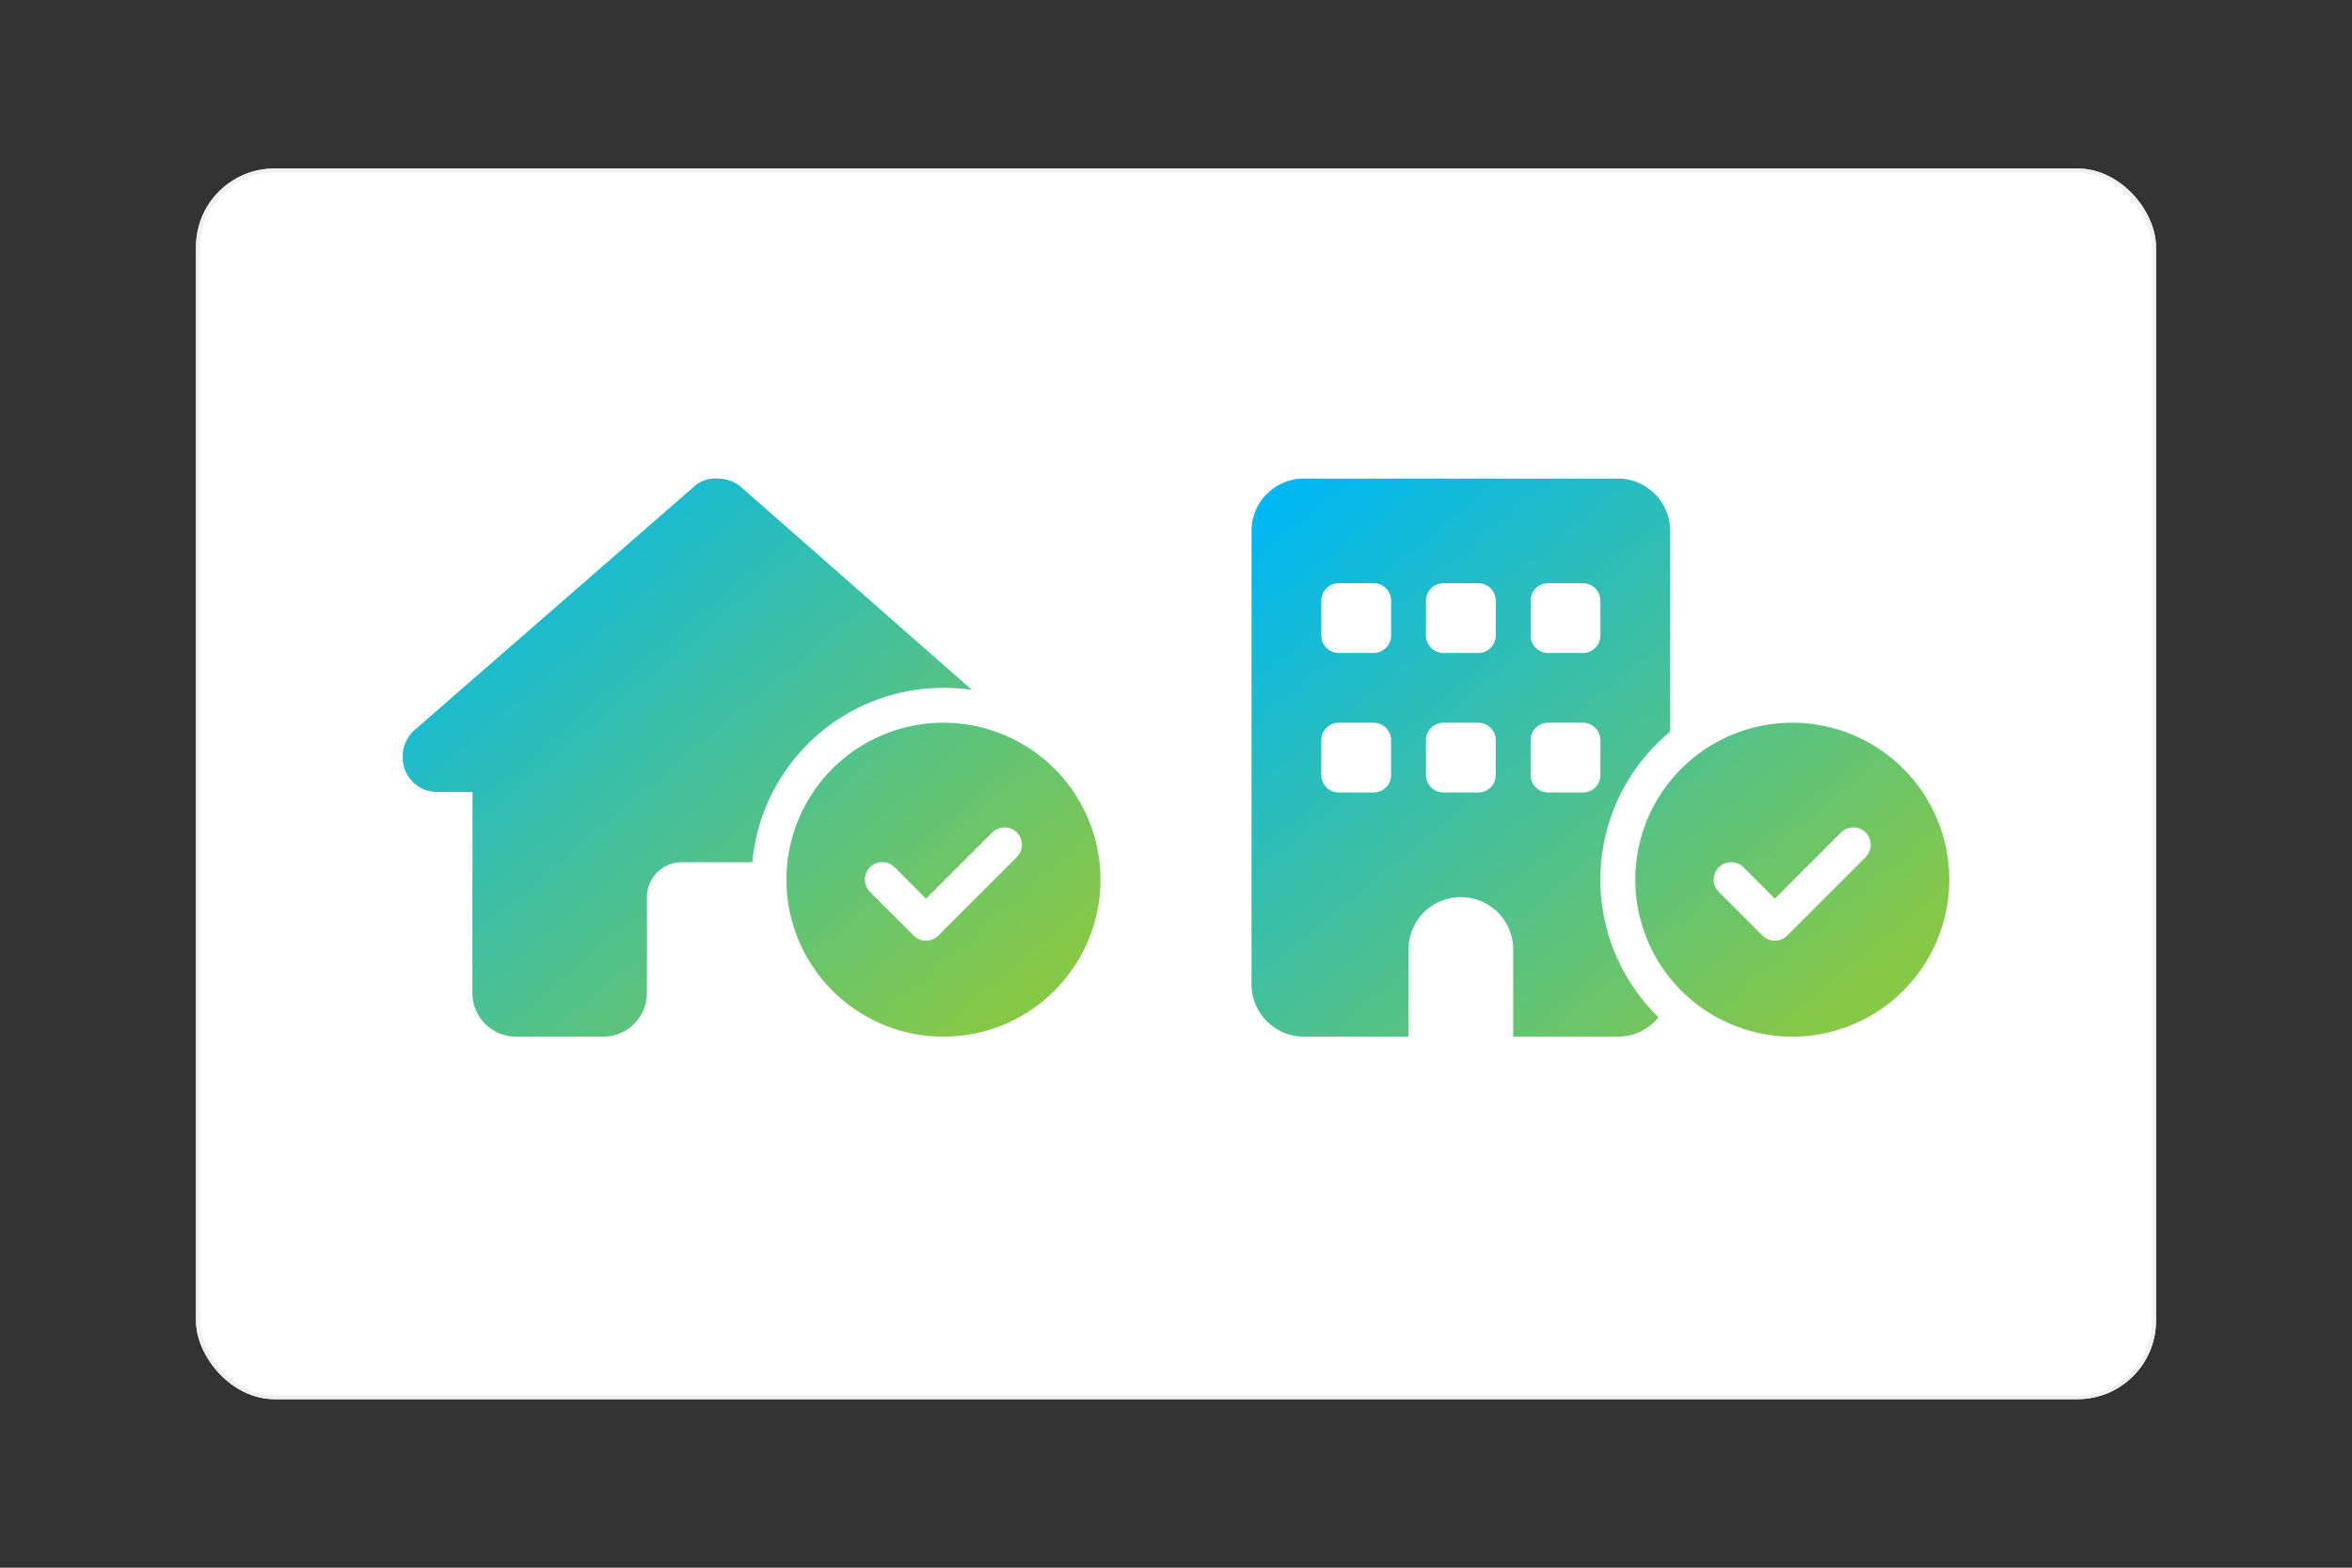 <?xml version="1.0" encoding="UTF-8"?>
<svg xmlns="http://www.w3.org/2000/svg" xmlns:xlink="http://www.w3.org/1999/xlink" width="600" height="400" viewBox="0 0 600 400">
  <rect x="0" y="0" width="600" height="400" fill="#333333" stroke="none"/>
  <defs>
    <linearGradient id="linear-gradient" y1="0.099" x2="0.854" y2="0.931" gradientUnits="objectBoundingBox">
      <stop offset="0" stop-color="#00b8f1"></stop>
      <stop offset="1" stop-color="#87c846"></stop>
    </linearGradient>
  </defs>
  <g id="Hausanschluss-Kachel-600x400" transform="translate(-242.199 -1035.162)">
    <g id="DCC-SWDU-Logokachel-weiss" transform="translate(242.199 1035.162)">
      <rect id="Rechteck_643" data-name="Rechteck 643" width="600" height="400" rx="20" fill="none"></rect>
      <g id="Rechteck_620" data-name="Rechteck 620" transform="translate(50 43)" fill="#fff" stroke="#f0f0f0" stroke-width="1">
        <rect width="500" height="314" rx="20" stroke="none"></rect>
        <rect x="0.5" y="0.5" width="499" height="313" rx="19.5" fill="none"></rect>
      </g>
    </g>
    <g id="Icon-Immobilienanschluss-GEBAG" transform="translate(-536.068 -2853.733)">
      <g id="Gruppe_3366" data-name="Gruppe 3366" transform="translate(881 4011)">
        <g id="Gruppe_3365" data-name="Gruppe 3365">
          <path id="Icon_fa-solid-building-circle-check" data-name="Icon fa-solid-building-circle-check" d="M13.35,0A13.353,13.353,0,0,0,0,13.35v115.7A13.353,13.353,0,0,0,13.35,142.4h26.7v-22.25a13.35,13.35,0,1,1,26.7,0V142.4h26.7a13.268,13.268,0,0,0,10.374-4.951A48.967,48.967,0,0,1,106.8,64.58V13.35A13.353,13.353,0,0,0,93.449,0ZM17.8,66.749a4.463,4.463,0,0,1,4.45-4.45h8.9a4.463,4.463,0,0,1,4.45,4.45v8.9a4.463,4.463,0,0,1-4.45,4.45h-8.9a4.463,4.463,0,0,1-4.45-4.45Zm31.15-4.45h8.9a4.463,4.463,0,0,1,4.45,4.45v8.9a4.463,4.463,0,0,1-4.45,4.45h-8.9a4.463,4.463,0,0,1-4.45-4.45v-8.9A4.463,4.463,0,0,1,48.949,62.3Zm22.25,4.45a4.463,4.463,0,0,1,4.45-4.45h8.9A4.463,4.463,0,0,1,89,66.749v8.9a4.463,4.463,0,0,1-4.45,4.45h-8.9a4.463,4.463,0,0,1-4.45-4.45ZM22.25,26.7h8.9a4.463,4.463,0,0,1,4.45,4.45v8.9a4.463,4.463,0,0,1-4.45,4.45h-8.9a4.463,4.463,0,0,1-4.45-4.45v-8.9A4.463,4.463,0,0,1,22.25,26.7ZM44.5,31.15a4.463,4.463,0,0,1,4.45-4.45h8.9a4.463,4.463,0,0,1,4.45,4.45v8.9a4.463,4.463,0,0,1-4.45,4.45h-8.9a4.463,4.463,0,0,1-4.45-4.45ZM75.649,26.7h8.9A4.463,4.463,0,0,1,89,31.15v8.9a4.463,4.463,0,0,1-4.45,4.45h-8.9a4.463,4.463,0,0,1-4.45-4.45v-8.9A4.463,4.463,0,0,1,75.649,26.7ZM178,102.348A40.049,40.049,0,1,0,137.948,142.4,40.049,40.049,0,0,0,178,102.348ZM156.665,90.306a4.465,4.465,0,0,1,0,6.286l-20.025,20.025a4.465,4.465,0,0,1-6.286,0L119.23,105.491a4.445,4.445,0,1,1,6.286-6.286l7.982,7.982L150.38,90.306A4.465,4.465,0,0,1,156.665,90.306Z" transform="translate(216.537)" fill="url(#linear-gradient)"></path>
          <path id="Icon_fa-solid-house-circle-check" data-name="Icon fa-solid-house-circle-check" d="M89.193,97.9a48.965,48.965,0,0,1,48.755-44.5,51.849,51.849,0,0,1,7.259.528L86.078,1.947A9.238,9.238,0,0,0,80.238,0a8.024,8.024,0,0,0-6.119,2.225L2.781,64.385A9.039,9.039,0,0,0,0,71.06a8.809,8.809,0,0,0,8.9,8.928h8.9V99.372a7.032,7.032,0,0,0-.028.779v31.122A11.122,11.122,0,0,0,28.9,142.4h4.45c.334,0,.667-.028,1-.056.417.028.834.056,1.252.056H51.174A11.122,11.122,0,0,0,62.3,131.273V106.8a8.89,8.89,0,0,1,8.9-8.9Zm88.8,4.45A40.049,40.049,0,1,0,137.948,142.4,40.049,40.049,0,0,0,178,102.348ZM156.665,90.306a4.465,4.465,0,0,1,0,6.286l-20.025,20.025a4.465,4.465,0,0,1-6.286,0L119.23,105.491a4.445,4.445,0,1,1,6.286-6.286l7.982,7.982L150.38,90.306A4.465,4.465,0,0,1,156.665,90.306Z" fill="url(#linear-gradient)"></path>
        </g>
      </g>
    </g>
  </g>
</svg>
